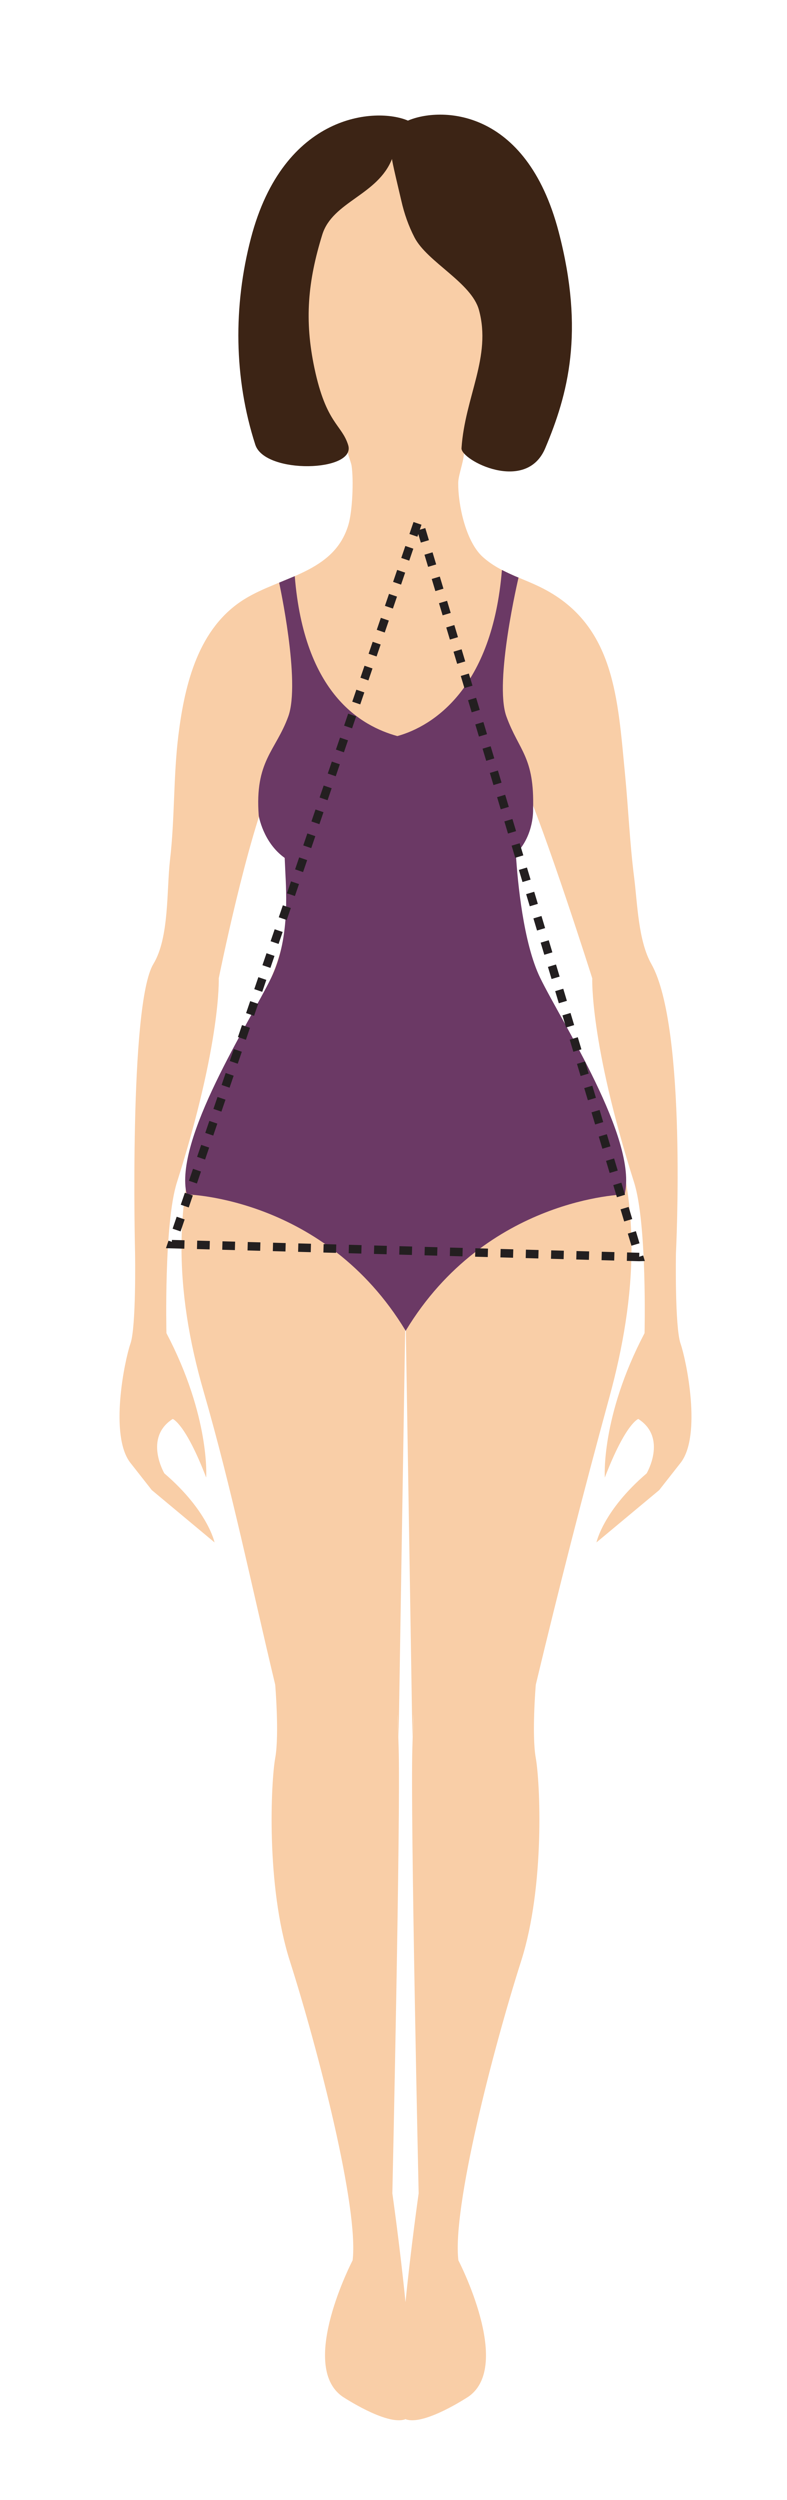 <?xml version="1.0" encoding="UTF-8" standalone="no"?>
<svg
   xmlns:dc="http://purl.org/dc/elements/1.1/"
   xmlns:cc="http://creativecommons.org/ns#"
   xmlns:rdf="http://www.w3.org/1999/02/22-rdf-syntax-ns#"
   xmlns:svg="http://www.w3.org/2000/svg"
   xmlns="http://www.w3.org/2000/svg"
   viewBox="0 0 63 200"
   height="200"
   width="63"
   xml:space="preserve"
   version="1.1"
   id="svg2"><defs
     id="defs6" /><g
     transform="matrix(1.25,0,0,-1.25,0,200)"
     id="g10"><g
       transform="matrix(0.27,0,0,0.27,-189.267,5.093)"
       id="g4285"><path
         id="path42"
         style="fill:#f9cea7;fill-opacity:1;fill-rule:nonzero;stroke:none"
         d="m 797.169,27.994 c -1.299,13.06 -3.118,25.798 -3.118,25.798 0,0 1.985,89.802 1.489,105.679 -0.496,15.876 0,2.481 0,2.481 l 1.629,101.353 1.629,-101.353 c 0,0 0.496,13.395 0,-2.481 -0.496,-15.877 1.489,-105.679 1.489,-105.679 0,0 -1.818,-12.738 -3.118,-25.798 z m 65.239,227.232 c -1.384,3.97 -1.096,21.335 -1.096,21.335 0,0 2.695,53.581 -5.84,68.675 -3.103,5.485 -3.292,14.374 -4.08,20.553 -1.038,8.134 -1.365,16.338 -2.16,24.496 -1.729,17.744 -2.402,35.109 -19.339,43.891 -5.099,2.644 -10.135,3.712 -14.378,7.514 -4.016,3.599 -5.893,12.303 -5.841,17.589 0.021,2.1 1.75,6.072 1.283,7.937 0,0 31.615,11.116 20.587,50.47 -7.442,26.558 -27.124,26.528 -34.375,23.625 -7.25,2.903 -26.932,2.933 -34.375,-23.625 -11.028,-39.354 20.619,-50.253 20.627,-50.222 -0.226,-0.903 0.809,-3.166 0.955,-4.119 0.512,-3.335 0.221,-10.715 -0.739,-13.972 -3.377,-11.454 -15.895,-12.243 -24.658,-17.667 -10.917,-6.758 -14.157,-20.038 -15.67,-32.203 -1.221,-9.819 -0.845,-19.755 -1.992,-29.579 -0.833,-7.133 -0.145,-18.43 -3.939,-24.688 -5.841,-9.634 -4.352,-68.675 -4.352,-68.675 0,0 0.288,-17.365 -1.096,-21.335 -1.385,-3.969 -5.066,-21.83 0,-28.28 5.065,-6.45 5.065,-6.45 5.065,-6.45 l 14.884,-12.403 c 0,0 -1.563,7.506 -11.907,16.373 0,0 -4.962,8.434 1.984,12.899 0,0 2.977,-0.992 7.939,-13.892 0,0 0.992,14.388 -9.427,34.234 0,0 -0.621,25.945 2.481,35.722 10.543,33.242 9.923,48.374 9.923,48.374 0,0 6.758,33.555 12.69,46.884 -1.315,-2.955 2.465,-14.918 2.951,-18.326 1.454,-10.218 0.877,-18.735 -3.203,-28.424 -3.963,-9.413 -9.651,-18.015 -13.728,-27.379 -10.166,-23.352 -9.156,-46.98 -2.309,-70.646 6.673,-23.061 11.403,-46.206 16.994,-69.557 0,0 0.993,-11.907 0,-17.365 -0.992,-5.457 -2.258,-30.158 3.473,-48.126 6.707,-21.027 16.373,-58.545 14.885,-70.948 0,0 -12.9,-24.807 -2.481,-32.25 0,0 10.419,-6.946 14.884,-5.457 0.05,0.016 0.094,0.057 0.141,0.087 0.047,-0.03 0.091,-0.071 0.141,-0.087 4.465,-1.489 14.884,5.457 14.884,5.457 10.419,7.443 -2.481,32.25 -2.481,32.25 -1.488,12.403 8.178,49.921 14.885,70.948 5.731,17.968 4.465,42.669 3.473,48.126 -0.993,5.458 0,17.365 0,17.365 5.467,22.833 11.276,45.569 17.472,68.214 6.372,23.289 8.468,48.639 -2.677,71.417 -4.557,9.314 -11.553,17.271 -16.07,26.604 -7.519,15.539 -6.319,32.769 -2.192,49.091 5.932,-13.328 16.863,-47.878 16.863,-47.878 0,0 -0.621,-15.132 9.922,-48.374 3.102,-9.777 2.481,-35.722 2.481,-35.722 -10.419,-19.846 -9.427,-34.234 -9.427,-34.234 4.962,12.9 7.939,13.892 7.939,13.892 6.946,-4.465 1.984,-12.899 1.984,-12.899 -10.344,-8.867 -11.907,-16.373 -11.907,-16.373 l 14.884,12.403 c 0,0 0,0 5.065,6.45 5.066,6.45 1.385,24.311 0,28.28" /><path
         id="path44"
         style="fill:#6b3965;fill-opacity:1;fill-rule:nonzero;stroke:none"
         d="m 829.11,341.937 c -3.99,8.212 -5.358,22.769 -5.766,29.393 4.412,4.458 4.085,10.601 4.085,10.601 0.36,12.464 -3.349,13.768 -6.326,21.954 -2.977,8.186 2.875,32.93 2.875,32.93 0,0 -1.243,0.45 -3.94,1.803 -2.27,-27.986 -16.277,-37.019 -24.805,-39.377 -8.529,2.358 -22.063,9.927 -24.332,37.914 -3.705,-1.543 -3.705,-1.543 -3.705,-1.543 0,0 5.143,-23.541 2.166,-31.727 -2.977,-8.186 -7.988,-10.546 -7.002,-23.506 0,0 1.011,-6.361 6.153,-10.018 l 0.179,-3.929 c 0.377,-6.927 0.501,-16.504 -3.382,-24.495 -5.107,-10.511 -23.17,-38.318 -20.037,-51.351 0,0 32.741,-0.641 51.882,-32.235 l 0.014,-0.152 c 0.013,0.022 0.028,0.042 0.041,0.065 0.014,-0.023 0.028,-0.043 0.041,-0.065 l -0.003,0.124 c 19.137,31.623 51.899,32.263 51.899,32.263 3.134,13.033 -14.93,40.84 -20.037,51.351" /><path
         id="path46"
         style="fill:#231f20;fill-opacity:1;fill-rule:nonzero;stroke:none"
         d="m 800.806,445.104 -0.604,2.016 -0.211,-0.617 -1.892,0.645 0.969,2.84 1.892,-0.646 -0.402,-1.181 1.302,0.391 0.862,-2.874 -1.916,-0.574 z m -2.751,-4.28 -1.893,0.645 0.969,2.84 1.893,-0.646 -0.969,-2.839 z m 4.473,-1.467 -0.861,2.873 1.916,0.574 0.861,-2.873 -1.916,-0.574 z m -6.41,-4.212 -1.892,0.646 0.967,2.839 1.893,-0.645 -0.968,-2.84 z m 8.133,-1.536 -0.861,2.874 1.916,0.574 0.861,-2.874 -1.916,-0.574 z m -10.07,-4.143 -1.893,0.646 0.969,2.839 1.893,-0.645 -0.969,-2.84 z m 11.793,-1.605 -0.862,2.874 1.916,0.574 0.862,-2.873 -1.916,-0.575 z m -13.73,-4.073 -1.892,0.645 0.967,2.84 1.893,-0.646 -0.968,-2.839 z m 15.452,-1.674 -0.861,2.874 1.916,0.574 0.861,-2.874 -1.916,-0.574 z m -17.389,-4.005 -1.893,0.646 0.969,2.839 1.893,-0.646 -0.969,-2.839 z m 19.112,-1.742 -0.861,2.873 1.916,0.575 0.861,-2.874 -1.916,-0.574 z m -21.049,-3.937 -1.892,0.646 0.967,2.839 1.893,-0.645 -0.968,-2.84 z m 22.771,-1.81 -0.861,2.873 1.916,0.574 0.861,-2.874 -1.916,-0.573 z m -24.708,-3.868 -1.893,0.645 0.969,2.839 1.892,-0.645 -0.968,-2.839 z m 26.43,-1.88 -0.861,2.874 1.916,0.574 0.861,-2.874 -1.916,-0.574 z m -28.367,-3.799 -1.892,0.645 0.967,2.84 1.893,-0.646 -0.968,-2.839 z m 30.09,-1.949 -0.861,2.874 1.916,0.574 0.861,-2.874 -1.916,-0.574 z m -32.027,-3.73 -1.893,0.645 0.969,2.84 1.892,-0.645 -0.968,-2.84 z m 33.75,-2.017 -0.862,2.874 1.916,0.574 0.862,-2.874 -1.916,-0.574 z m -35.687,-3.662 -1.892,0.645 0.967,2.84 1.893,-0.646 -0.968,-2.839 z m 37.409,-2.085 -0.861,2.873 1.916,0.574 0.861,-2.873 -1.916,-0.574 z m -39.346,-3.594 -1.893,0.646 0.969,2.839 1.892,-0.645 -0.968,-2.84 z m 41.069,-2.154 -0.861,2.874 1.916,0.574 0.861,-2.874 -1.916,-0.574 z m -43.006,-3.524 -1.892,0.645 0.968,2.839 1.893,-0.645 -0.969,-2.839 z m 44.729,-2.224 -0.862,2.874 1.916,0.575 0.862,-2.874 -1.916,-0.575 z m -46.666,-3.455 -1.893,0.645 0.969,2.84 1.892,-0.646 -0.968,-2.839 z m 48.387,-2.292 -0.861,2.874 1.916,0.574 0.861,-2.873 -1.916,-0.575 z M 772.874,367 l -1.892,0.646 0.968,2.839 1.893,-0.645 -0.969,-2.84 z m 52.047,-2.36 -0.861,2.873 1.916,0.575 0.861,-2.874 -1.916,-0.574 z m -53.984,-3.319 -1.893,0.646 0.969,2.839 1.892,-0.645 -0.968,-2.84 z m 55.707,-2.429 -0.862,2.874 1.916,0.574 0.862,-2.874 -1.916,-0.574 z M 769,355.643 l -1.892,0.645 0.968,2.84 1.893,-0.646 -0.969,-2.839 z m 59.366,-2.498 -0.861,2.874 1.916,0.574 0.861,-2.874 -1.916,-0.574 z m -61.303,-3.181 -1.893,0.646 0.969,2.839 1.892,-0.646 -0.968,-2.839 z m 63.026,-2.566 -0.861,2.873 1.916,0.574 0.861,-2.873 -1.916,-0.574 z m -64.963,-3.113 -1.892,0.646 0.968,2.839 1.893,-0.645 -0.969,-2.84 z m 66.686,-2.635 -0.862,2.874 1.916,0.574 0.862,-2.874 -1.916,-0.574 z m -68.623,-3.043 -1.893,0.645 0.969,2.839 1.892,-0.645 -0.968,-2.839 z m 70.344,-2.704 -0.86,2.874 1.916,0.573 0.86,-2.874 -1.916,-0.573 z m -72.281,-2.975 -1.893,0.645 0.969,2.84 1.893,-0.646 -0.969,-2.839 z m 74.004,-2.773 -0.861,2.874 1.916,0.574 0.861,-2.873 -1.916,-0.575 z m -75.94,-2.906 -1.893,0.646 0.968,2.839 1.892,-0.645 -0.967,-2.84 z m 77.663,-2.841 -0.862,2.873 1.916,0.575 0.862,-2.874 -1.916,-0.574 z m -79.601,-2.838 -1.893,0.646 0.969,2.839 1.893,-0.645 -0.969,-2.84 z m 81.323,-2.91 -0.861,2.874 1.916,0.574 0.861,-2.873 -1.916,-0.575 z m -83.259,-2.768 -1.893,0.645 0.968,2.84 1.892,-0.646 -0.967,-2.839 z m 84.982,-2.979 -0.861,2.874 1.916,0.574 0.861,-2.874 -1.916,-0.574 z m -86.92,-2.7 -1.893,0.646 0.969,2.839 1.893,-0.646 -0.969,-2.839 z m 88.643,-3.047 -0.862,2.873 1.916,0.574 0.862,-2.873 -1.916,-0.574 z m -90.579,-2.631 -1.893,0.644 0.968,2.839 1.892,-0.644 -0.967,-2.839 z m 92.301,-3.117 -0.861,2.874 1.916,0.574 0.861,-2.874 -1.916,-0.574 z m -94.239,-2.563 -1.893,0.647 0.969,2.838 1.893,-0.646 -0.969,-2.839 z m 95.961,-3.184 -0.861,2.874 1.916,0.574 0.861,-2.874 -1.916,-0.574 z m -97.898,-2.494 -1.892,0.645 0.968,2.839 1.892,-0.645 -0.968,-2.839 z m 99.621,-3.254 -0.862,2.874 1.916,0.574 0.862,-2.873 -1.916,-0.575 z m -101.558,-2.425 -1.893,0.646 0.969,2.839 1.893,-0.646 -0.969,-2.839 z m 103.28,-3.323 -0.861,2.874 1.916,0.575 0.861,-2.874 -1.916,-0.575 z m -105.217,-2.355 -1.892,0.645 0.968,2.838 1.892,-0.644 -0.968,-2.839 z m 106.94,-3.392 -0.861,2.874 1.916,0.575 0.861,-2.874 -1.916,-0.575 z m -106.053,-0.706 -4.356,0.119 0.608,1.785 0.791,-0.271 0.013,0.449 2.999,-0.082 -0.055,-2 z m 5.998,-0.165 -2.999,0.082 0.055,2 2.999,-0.082 -0.055,-2 z m 5.997,-0.165 -2.999,0.082 0.055,2 2.999,-0.082 -0.055,-2 z m 5.998,-0.165 -2.999,0.083 0.055,2 2.999,-0.083 -0.055,-2 z m 5.998,-0.165 -2.999,0.083 0.055,2 2.999,-0.083 -0.055,-2 z m 5.997,-0.164 -2.999,0.082 0.055,2 2.999,-0.082 -0.055,-2 z m 5.999,-0.165 -3,0.082 0.055,2 2.999,-0.082 -0.054,-2 z m 5.998,-0.165 -2.999,0.083 0.054,2 2.999,-0.083 -0.054,-2 z m 5.997,-0.165 -2.999,0.083 0.054,2 2.999,-0.083 -0.054,-2 z m 5.998,-0.164 -2.999,0.082 0.054,2 2.999,-0.082 -0.054,-2 z m 5.998,-0.165 -2.999,0.082 0.054,2 2.999,-0.082 -0.054,-2 z m 5.997,-0.165 -2.999,0.082 0.054,2 2.999,-0.082 -0.054,-2 z m 5.998,-0.165 -2.999,0.082 0.054,2 3,-0.082 -0.055,-2 z m 5.998,-0.165 -2.999,0.082 0.055,2 2.999,-0.082 -0.055,-2 z m 5.997,-0.165 -2.998,0.083 0.055,2 2.998,-0.083 -0.055,-2 z m 5.998,-0.165 -2.999,0.083 0.055,2 2.999,-0.083 -0.055,-2 z m 5.998,-0.165 -2.999,0.083 0.055,2 2.999,-0.083 -0.055,-2 z m 5.997,-0.165 -2.998,0.083 0.055,2 2.998,-0.083 -0.055,-2 z m 5.909,-0.163 -2.91,0.081 0.055,2 2.91,-0.081 -0.026,-0.953 0.931,0.325 0.396,-1.325 -1.356,-0.047" /><path
         id="path48"
         style="fill:#3c2415;fill-opacity:1;fill-rule:nonzero;stroke:none"
         d="m 783.571,468.227 c -1.538,4.923 -5.21,5.024 -8,18.234 -2.406,11.385 -1.573,20.533 1.851,31.623 2.436,7.89 13.167,9.34 16.565,18.011 -0.207,0.012 1.839,-8.395 2.204,-10.002 0.69,-3.039 1.699,-5.918 3.113,-8.652 3.012,-5.823 13.508,-10.694 15.287,-17.193 3.035,-11.084 -3.321,-20.584 -4.139,-32.765 -0.19,-2.828 15.284,-10.838 19.854,-0.019 5.372,12.716 9.404,27.497 3.205,51.266 -7.743,29.688 -28.22,29.653 -35.763,26.408 -7.544,3.245 -29.509,1.791 -37.253,-27.9 -4.185,-16.048 -4.051,-33.148 1.047,-48.933 2.285,-7.077 24.021,-6.458 22.029,-0.078" /></g></g></svg>